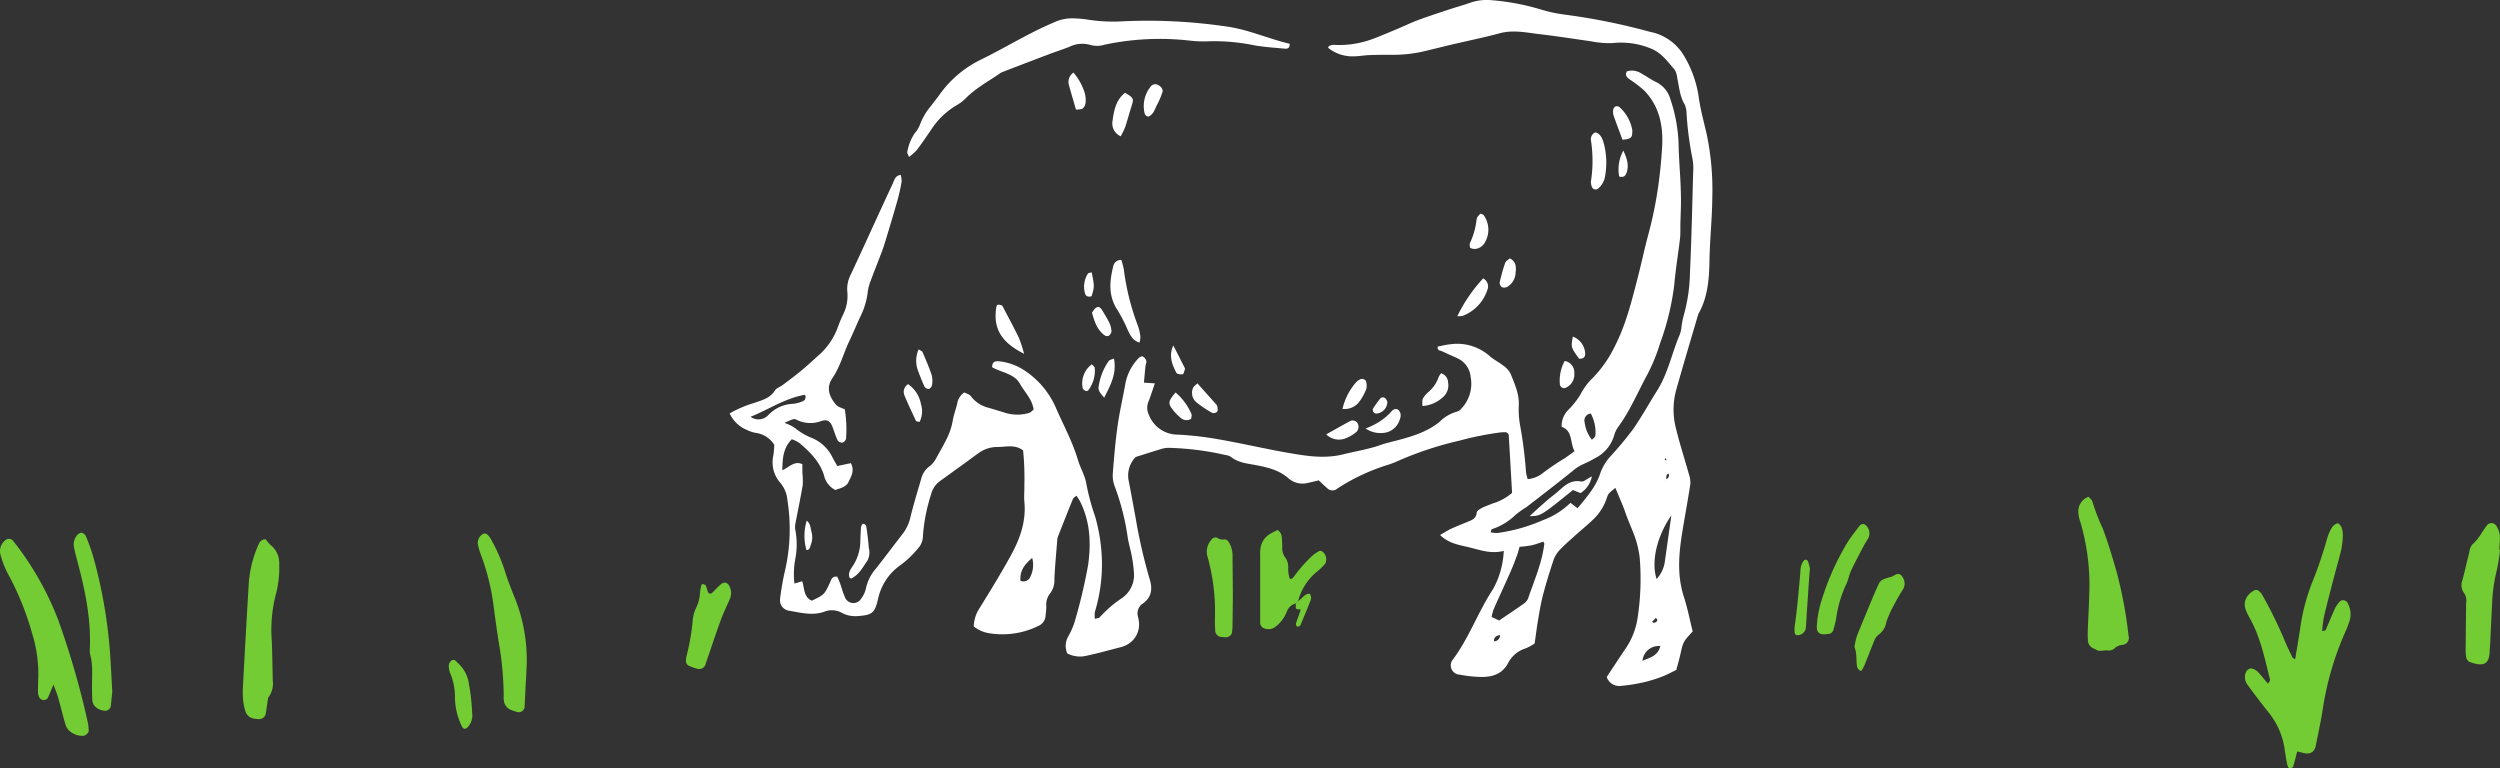 <?xml version="1.0" encoding="UTF-8"?>
<svg xmlns="http://www.w3.org/2000/svg" width="500" height="153.639" viewBox="0 0 500 153.639">
  <rect x="0" y="0" width="500" height="153.639" fill="#333333" stroke="none"/>
  <g id="Group_105" data-name="Group 105" transform="translate(-46.655 -453.81)">
    <g id="Group_62" data-name="Group 62" transform="translate(46.655 553.161)">
      <g id="Group_54" data-name="Group 54" transform="translate(448.948 5.297)">
        <path id="Path_297" data-name="Path 297" d="M193.312,512.836c.408-2.538.812-4.816,1.137-7.1a39.771,39.771,0,0,1,2.265-8.271,82.2,82.2,0,0,0,3.021-8.9,8.318,8.318,0,0,1,1.029-2.216,2.1,2.1,0,0,1,.96-.687c.273-.118.878.628.963,1.141a5.651,5.651,0,0,1,.158,1.206,17.792,17.792,0,0,1-.309,2.84c-.427,1.857-.976,3.689-1.456,5.536-.684,2.64-1.384,5.276-2.012,7.929a26.529,26.529,0,0,0-.365,2.916c.342-.1.631-.092.677-.2.664-1.493,1.272-3.015,1.956-4.5a6.542,6.542,0,0,1,.957-1.3,1.019,1.019,0,0,1,1.42.227,4.569,4.569,0,0,1,.4,3.928c-.2.51-.339,1.045-.575,1.535a60.493,60.493,0,0,0-4.793,16.434c-.394,2.285-.861,4.556-1.335,6.825-.27,1.3-1.18,1.733-2.472,1.4-.385-.1-.773-.187-1.233-.3-.273,1.058-.513,2.091-.825,3.1-.046.148-.444.207-.69.256-.072.016-.22-.122-.266-.217a3.217,3.217,0,0,1-.27-.759c-.168-.94-.322-1.88-.454-2.827a15.049,15.049,0,0,0-3.248-7.4c-1.443-1.818-2.863-3.656-4.211-5.539a2.46,2.46,0,0,1-.148-2.709c.135-.256.786-.6,1.039-.49a3.179,3.179,0,0,1,1.082.536c.746.782,1.417,1.641,2.157,2.518.2-.381.457-.638.411-.819-1.072-4.221-1.907-8.524-4.1-12.374a13.164,13.164,0,0,1-.707-1.473c-.664-1.575-.007-3.143,1.723-4.05a.846.846,0,0,1,.736.072,2.841,2.841,0,0,1,.8.891,87.884,87.884,0,0,1,4.5,9.182c.467,1.134,1.016,2.232,1.542,3.34C192.816,512.609,192.984,512.645,193.312,512.836Z" transform="translate(-183.219 -485.642)" fill="#73cc34"></path>
      </g>
      <g id="Group_55" data-name="Group 55" transform="translate(0 8.422)">
        <path id="Path_298" data-name="Path 298" d="M57.345,515.754c-.454,1.068-.779,1.917-1.183,2.729-.1.191-.441.3-.69.358a1.109,1.109,0,0,1-.986-.575,3.125,3.125,0,0,1-.227-.773c-.013-.957-.01-1.913.043-2.867a26.75,26.75,0,0,0-1.16-8.9,57.139,57.139,0,0,0-4.5-11.414,18.963,18.963,0,0,1-1.884-4.53,2.743,2.743,0,0,1,.983-2.929,1.078,1.078,0,0,1,1.473.059,60.077,60.077,0,0,1,9.11,15.964,169.1,169.1,0,0,1,5.9,20.458,10.143,10.143,0,0,1,.171,1.614c.026.441-.638,1.019-1.108,1.032a3.919,3.919,0,0,1-2.656-.9,2.877,2.877,0,0,1-.871-1.328c-.546-1.831-.986-3.7-1.509-5.533C58.026,517.447,57.7,516.7,57.345,515.754Z" transform="translate(-46.655 -486.593)" fill="#73cc34"></path>
      </g>
      <g id="Group_56" data-name="Group 56" transform="translate(48.556 8.501)">
        <path id="Path_299" data-name="Path 299" d="M66.01,486.617a6.656,6.656,0,0,0,.98,1.151,4.628,4.628,0,0,1,1.723,3.952A20.1,20.1,0,0,1,68,497.788a28.5,28.5,0,0,0-.763,9.31q.128,3.876.178,7.752A4.5,4.5,0,0,1,66.5,518.3c-.158,1.068-.312,2.137-.48,3.205a1.354,1.354,0,0,1-1.489,1.078,6.692,6.692,0,0,1-.809-.089,2.1,2.1,0,0,1-1.765-1.489,10.117,10.117,0,0,1-.437-1.986,19.7,19.7,0,0,1-.066-2.854c.365-6.8.736-13.6,1.154-20.389a22.56,22.56,0,0,1,2.051-8.278A1.4,1.4,0,0,1,66.01,486.617Z" transform="translate(-61.426 -486.617)" fill="#73cc34"></path>
      </g>
      <g id="Group_57" data-name="Group 57" transform="translate(415.686)">
        <path id="Path_300" data-name="Path 300" d="M175.139,484.031c.283.349.677.628.763.98a41.768,41.768,0,0,0,2.045,5.332c1.091,2.8,1.91,5.71,2.765,8.6a86.45,86.45,0,0,1,2.413,12.91,1.388,1.388,0,0,1-1.177,1.795,2.911,2.911,0,0,0-1.483.562,1.647,1.647,0,0,1-1.456.559c-.792-.138-1.624.342-2.4-.161-.227-.148-.51-.214-.73-.368a1.757,1.757,0,0,1-.871-1.322,20.258,20.258,0,0,1-.043-2.048c.092-2.466.253-4.928.3-7.394a44.229,44.229,0,0,0-1.844-14.609,6,6,0,0,1-.319-1.588A3.074,3.074,0,0,1,175.139,484.031Z" transform="translate(-173.101 -484.031)" fill="#73cc34"></path>
      </g>
      <g id="Group_58" data-name="Group 58" transform="translate(95.541 7.357)">
        <path id="Path_301" data-name="Path 301" d="M85.345,515.814c-.085,1.765-.161,3.531-.263,5.3a1.248,1.248,0,0,1-1.19.9,7.275,7.275,0,0,1-1.913-.658,2.517,2.517,0,0,1-.944-1.249,5.444,5.444,0,0,1-.118-1.614,65.876,65.876,0,0,0-.736-8.948c-.5-2.952-.911-5.921-1.3-8.893a45.049,45.049,0,0,0-2.577-10.28,14.774,14.774,0,0,1-.559-1.956,2.107,2.107,0,0,1,1.013-2.065.823.823,0,0,1,.74.01,3.163,3.163,0,0,1,.792.914,34.429,34.429,0,0,1,3.064,7.117c.457,1.43,1.006,2.811,1.558,4.2a33.4,33.4,0,0,1,2.591,14.356c-.056.953-.092,1.907-.138,2.86Z" transform="translate(-75.717 -486.269)" fill="#73cc34"></path>
      </g>
      <g id="Group_59" data-name="Group 59" transform="translate(492.309 5.268)">
        <path id="Path_302" data-name="Path 302" d="M204.1,490.938a33.383,33.383,0,0,1-.628,4.07,32.439,32.439,0,0,0-.96,6.94c-.141,2.614-.25,5.227-.381,7.841-.026.549-.089,1.1-.108,1.65-.1,2.577-1.407,2.919-4.053,1.949a1.4,1.4,0,0,1-.641-.97,11.232,11.232,0,0,1-.089-2.051c.02-2.89.056-5.783.082-8.672a2.865,2.865,0,0,0-.342-1.986,2.7,2.7,0,0,1-.385-2.7c.5-1.857.9-3.741,1.378-5.608a2.959,2.959,0,0,1,.6-1.5c1.312-1.085,1.959-2.637,2.995-3.909a1.137,1.137,0,0,1,1.759.141,4.265,4.265,0,0,1,.753,2.321c0,.825-.072,1.647-.112,2.472Z" transform="translate(-196.409 -485.634)" fill="#73cc34"></path>
      </g>
      <g id="Group_60" data-name="Group 60" transform="translate(14.756 7.193)">
        <path id="Path_303" data-name="Path 303" d="M58.844,518.015c-.118,1.144-.21,2.091-.316,3.041a1.3,1.3,0,0,1-.881.756,2.866,2.866,0,0,1-2.219-.818,1.92,1.92,0,0,1-.546-1.055c-.1-.947-.079-1.9-.089-2.857-.023-2.18.22-4.369-.368-6.519a4.1,4.1,0,0,1-.066-1.223c.243-5.8-.907-11.4-2.374-16.957-.276-1.055-.572-2.111-.776-3.179a2.818,2.818,0,0,1,.48-2.334,1.546,1.546,0,0,1,.947-.651,1.239,1.239,0,0,1,.911.654,37.8,37.8,0,0,1,1.512,4.238,97.941,97.941,0,0,1,3.38,19.735C58.584,513.295,58.715,515.747,58.844,518.015Z" transform="translate(-51.144 -486.219)" fill="#73cc34"></path>
      </g>
      <g id="Group_61" data-name="Group 61" transform="translate(89.751 32.623)">
        <path id="Path_304" data-name="Path 304" d="M78.633,504.565a3.406,3.406,0,0,1-1,2.962.6.6,0,0,1-.967-.105,13.639,13.639,0,0,1-1.473-5.835,12.36,12.36,0,0,0-1.009-5.122,4.193,4.193,0,0,1-.217-1.18,1.335,1.335,0,0,1,.723-1.3c.506-.141.687.234.976.5a6.85,6.85,0,0,1,2.216,3.7A41.478,41.478,0,0,1,78.633,504.565Z" transform="translate(-73.956 -493.955)" fill="#73cc34"></path>
      </g>
    </g>
    <g id="Group_104" data-name="Group 104" transform="translate(183.844 453.81)">
      <g id="Group_95" data-name="Group 95" transform="translate(8.735)">
        <g id="Group_63" data-name="Group 63">
          <path id="Path_305" data-name="Path 305" d="M174.831,534.1a3.22,3.22,0,0,0,.118,2.8,6.15,6.15,0,0,0,5.691,3.833,64.765,64.765,0,0,1,8.416.979c4.507.786,8.965,1.838,13.469,2.627,3.721.648,7.423,1.289,11.269.332,2.452-.615,4.964-.993,7.364-1.841,1.1-.388,2.245-.644,3.373-.94,3.028-.8,6.016-1.693,8.508-3.715a7.815,7.815,0,0,1,3.491-2.042,1.873,1.873,0,0,0,.914-.664,7.191,7.191,0,0,0,1.811-6.233,4.532,4.532,0,0,0-2.508-3.7c-1.059-.5-2.137-.957-3.189-1.463-.362-.174-1.013-.069-.894-.953.815-.151,1.664-.375,2.522-.454a9.787,9.787,0,0,1,7.87,2.36c.792.713,1.8,1.177,2.633,1.844a4.708,4.708,0,0,1,1.548,1.673c.779,1.979,1.7,3.932,1.647,6.164a17.728,17.728,0,0,0,.289,4.363,86.554,86.554,0,0,1,1.157,9.271,10.55,10.55,0,0,0,.322,1.289,5.561,5.561,0,0,0,3.061-1.229,47.906,47.906,0,0,1,4.333-2.932c.634-.427,1.249-.888,1.986-1.417-.957-1.7-.3-4.057-2.581-4.888a4.529,4.529,0,0,1,1.437-3.481,16.3,16.3,0,0,0,2.324-2.985,12.691,12.691,0,0,1,2.42-3.264,24.055,24.055,0,0,0,4.369-6.2c2.308-4.461,3.481-9.3,4.721-14.116.727-2.834,1.328-5.7,2.094-8.521a80.319,80.319,0,0,0,2.2-11.483q.35-2.9.523-5.825c.26-4.238-.5-8.2-3.573-11.371a24.911,24.911,0,0,0-3-2.288c-.493-.371-.881-.782-.473-1.548a3.445,3.445,0,0,1,2.995.49c.95.5,1.818,1.154,2.781,1.614a5.46,5.46,0,0,1,2.932,3.472,31.2,31.2,0,0,1,1.634,8.876c.043,2.627.263,5.253.385,7.88.056,1.262.1,2.528.092,3.791-.007,1.456-.079,2.909-.115,4.366-.023.966.039,1.943-.072,2.9-.358,3.1-.884,6.184-1.154,9.29a51.987,51.987,0,0,1-2.811,11.634,36.71,36.71,0,0,1-2.518,6.22c-1.956,3.59-3.521,7.4-5.977,10.711a5.441,5.441,0,0,0-.72,1.581,7.366,7.366,0,0,1-3.846,4.553,21.8,21.8,0,0,1-2.078,1.072,8.883,8.883,0,0,0-2.449,1.535c-3.038,2.446-6.134,4.823-9.221,7.206A17.908,17.908,0,0,0,248.2,556.8a12.071,12.071,0,0,1-4.711,2.847c-.105.039-.125.3-.25.625a6.486,6.486,0,0,0,1.4.135,33.82,33.82,0,0,0,8.985-2.531,15.64,15.64,0,0,0,5.585-3.5l1.427,1.085c1.834-2.245,3.675-4.307,4.527-6.956a9.88,9.88,0,0,1,2.088-3.468,69.9,69.9,0,0,0,4.487-5.395c1.726-2.475,3.182-5.142,4.8-7.7,2.219-3.518,2.969-7.62,4.6-11.371a8.371,8.371,0,0,0,.319-1.719,17.684,17.684,0,0,1,.418-2,33.379,33.379,0,0,0,1.233-8.373c.312-6.726.457-13.459.644-20.192a10.633,10.633,0,0,0-.171-2.916,65.428,65.428,0,0,1-1.157-8.995,4.312,4.312,0,0,0-.378-1.69c-.993-1.644-1.085-3.511-1.486-5.3a3.812,3.812,0,0,0-.513-1.641c-1.4-1.581-2.558-3.337-4.724-4.218a15.707,15.707,0,0,0-7.712-1.1,15.749,15.749,0,0,1-2.883-.135c-.579-.049-1.147-.187-1.726-.27-3.274-.464-6.545-.98-9.83-1.361-2.689-.309-5.362-.943-8.117-.194-3.1.841-6.259,1.476-9.389,2.212-1.8.424-3.593.878-5.391,1.305a27.149,27.149,0,0,1-6.674.786c-1.552-.016-3.11.006-4.662.062-.973.033-1.943.227-2.919.24a7.774,7.774,0,0,1-5.3-1.716c.135-.21.171-.335.24-.358a2.325,2.325,0,0,1,.825-.224,19.146,19.146,0,0,0,8.028-1.23c1.637-.628,3.255-1.315,4.872-1.992,1.351-.565,2.666-1.216,4.037-1.723,2.1-.773,4.231-1.466,6.355-2.17,1.387-.46,2.8-.838,4.182-1.331a9.973,9.973,0,0,1,4.037-.49,47.306,47.306,0,0,1,10.05,1.884,27.878,27.878,0,0,0,4.556.99,127.367,127.367,0,0,1,17.2,3.458,10.15,10.15,0,0,1,6.785,4.741,22.554,22.554,0,0,1,2.919,7.91c.339,2.719,1.088,5.332,1.683,7.969a54.6,54.6,0,0,1,1.091,12.512c-.033,4.192-.493,8.38-.565,12.571-.062,3.751-.326,7.407-2.236,10.75-1.479,5.053-3,10.1-4.418,15.168a14.943,14.943,0,0,0-.089,7.548c.753,3.123,1.752,6.184,2.617,9.281a5.006,5.006,0,0,1,.3,1.976c-.48,3.176-1.075,6.335-1.591,9.5-.713,4.359-1.111,8.7.283,13.035.743,2.3,1.206,4.7,1.779,6.97-1.92,2.055-1.917,2.081-2.482,4.648-.23,1.036-.536,2.055-.8,3.054-1.006.477-1.861.953-2.765,1.3a28.265,28.265,0,0,1-3.626,1.134,34.185,34.185,0,0,1-4.606.743,2.667,2.667,0,0,1-2.923-1.762c1.374-2.071,2.643-4.03,3.961-5.957a14.908,14.908,0,0,0,2.239-5.98,51.817,51.817,0,0,0,.424-11.68,14.867,14.867,0,0,0-.319-2c-.47-2.5-1.693-4.737-2.512-7.114-.588-1.713-1.351-3.37-2.058-5.105-1.338,1.108-1.41,1.085-1.739,2.1a10.383,10.383,0,0,1-2.85,4.369c-1.2,1.137-2.485,2.18-3.712,3.287-1.013.914-2.048,1.811-2.965,2.814a5.7,5.7,0,0,0-1.147,2c-.736,2.216-1.43,4.451-2.025,6.71-.424,1.6-.7,3.235-.98,4.865s-.48,3.268-.73,4.981a9.564,9.564,0,0,1-1.765.967,5.905,5.905,0,0,0-3.527,2.926c-1.2,2.249-3.14,2.811-5.375,2.8a25.338,25.338,0,0,1-4.362-.467,1.853,1.853,0,0,1-1.269-3.09c3.159-4.254,4.931-9.284,7.785-13.709a13.7,13.7,0,0,0,1.164-2.36,17.576,17.576,0,0,0,1.177-5.582c-2.39.6-4.458-.076-6.519-.618-2.078-.542-4.346-.726-6.22-2.564.878-.5,1.512-.927,2.2-1.246,1.059-.49,2.153-.907,3.232-1.358.881-.368,1.792-.641,1.9-1.88.03-.349.631-.72,1.045-.937.687-.358,1.44-.585,2.153-.891a10.459,10.459,0,0,0,3.869-2.114c-.22-3.9-.434-7.781-.674-11.661-.007-.138-.253-.26-.46-.46a9.056,9.056,0,0,0-1.068.013,62.8,62.8,0,0,0-8.3,1.654,68.4,68.4,0,0,0-12.213,4.027,17.24,17.24,0,0,1-2.186.838,40.495,40.495,0,0,0-10.014,4.7,1.469,1.469,0,0,1-2.114-.105c-.582-.49-1.118-1.032-1.634-1.512-.815.194-1.473.368-2.14.5a4.248,4.248,0,0,1-3.853-.851c-1.907-1.709-4.261-2.255-6.67-2.709-1.719-.322-3.495-.483-4.944-1.66a2.736,2.736,0,0,0-1.1-.355,56.842,56.842,0,0,0-11.3-1.427,4.843,4.843,0,0,0-1.433.214c-1.673.5-3.333,1.039-5.165,1.614a5.283,5.283,0,0,0-1.371,4.938c.464,2.393.888,4.793,1.341,7.19a107.09,107.09,0,0,0,2.8,12.252c.611,1.933.467,3.646-1.351,4.934a2.349,2.349,0,0,0-.983,2.571,7.831,7.831,0,0,1,.174.861,4.6,4.6,0,0,1-2.985,5.086,1.608,1.608,0,0,1-.27.115c-2.452.628-4.888,1.322-7.364,1.844a5.452,5.452,0,0,1-3.685-.51,3.752,3.752,0,0,1,.21-3.406,17.429,17.429,0,0,0,1.2-2.66,107.375,107.375,0,0,0,2.768-11.654c.611-4.428.4-8.751-1.69-12.821a10.8,10.8,0,0,0-.667-1c-.3.273-.592.421-.684.651-1.029,2.528-2.028,5.069-3.028,7.607a2,2,0,0,0-.109.575c-.2,2.623-.46,5.244-.575,7.87a4.353,4.353,0,0,1-.776,2.742,3.629,3.629,0,0,0-.838,2.719,13.732,13.732,0,0,1-.145,1.746,2.342,2.342,0,0,1-1.348,2.094,16.257,16.257,0,0,1-9.662,1.545,6.447,6.447,0,0,1-3.35-1.4,6.872,6.872,0,0,1,1.17-3.682c2.153-3.478,4.3-6.966,6.266-10.553,1.792-3.278,3.051-6.749,2.686-10.615-.112-1.161.023-2.341-.007-3.511a54.629,54.629,0,0,0-.253-6.848c-1.637-1.207-3.317-.713-4.951-.677a6.452,6.452,0,0,0-3.856,1.144c-2.591,1.9-5.2,3.784-7.811,5.668a4.634,4.634,0,0,0-1.769,2.607,35.375,35.375,0,0,0-1.644,8.307,3.734,3.734,0,0,1-.658,2.153,20.561,20.561,0,0,1-3.731,3.675,11.056,11.056,0,0,0-4.593,6.858c-.684,2.9-1.22,3.2-4.2,3.416a5.756,5.756,0,0,1-3.094-.687,4.064,4.064,0,0,0-3.389-.22c-2.413.884-4.833.2-7.226-.191a2.116,2.116,0,0,1-1.677-2.383,51.513,51.513,0,0,1,.944-5.454,37.1,37.1,0,0,0,.523-14.241,6.186,6.186,0,0,0-1.4-3.458,6.15,6.15,0,0,1-1.423-5.457,21.263,21.263,0,0,0,.191-2.16,5.152,5.152,0,0,0-3.708-2.4,5.954,5.954,0,0,1-1.66-.539,6.566,6.566,0,0,1-3.557-3.353A22.834,22.834,0,0,1,96,534.383c1.568-.556,3.159-.934,4.126-2.508.276-.45.96-.641,1.427-.99,1.249-.937,2.505-1.864,3.708-2.854,1.128-.927,2.2-1.92,3.281-2.9a13.706,13.706,0,0,0,4.057-5.645,27.223,27.223,0,0,1,1.114-2.706,8.392,8.392,0,0,0,.878-4.54,6.179,6.179,0,0,1,.625-3.4q1.672-3.58,3.317-7.17c1.713-3.721,3.406-7.449,5.145-11.154.306-.651.418-1.539,1.578-1.736a4.677,4.677,0,0,1,.187,1.358,37.617,37.617,0,0,1-.819,3.7c-.74,2.627-1.535,5.237-2.321,7.85-.253.842-.523,1.68-.832,2.5-.723,1.92-1.493,3.817-2.2,5.74a8.783,8.783,0,0,0-.6,2.242,14.785,14.785,0,0,1-1.512,5.017c-.74,1.591-1.4,3.219-2.16,4.8-1.18,2.456-1.825,5.151-3.393,7.436-1.338,1.949-.611,3.738.713,5.326.385.46,1.134.618,1.762.94a24.9,24.9,0,0,1,.247,5.858,1.129,1.129,0,0,1-.7.782,1.086,1.086,0,0,1-.96-.4c-.421-.871-.694-1.812-1.042-2.719-.454-1.18-1.045-1.571-2.245-1.2a6.062,6.062,0,0,1-4.816-.191c-.694-.352-.822-.207-2.561.562a9.318,9.318,0,0,1,2.091,1.022,12.757,12.757,0,0,0,3.5,2.042,7.966,7.966,0,0,1,3.975,3.748c.3.592.638,1.167,1,1.824l2.722-.575c.805,1.522.049,2.676-.477,3.774-.5,1.036-1.667,1.229-2.633,1.6a4.376,4.376,0,0,1-2.278-3c-.878-2.748-2.817-4.625-4.9-6.407a6.719,6.719,0,0,0-1.525-.75c-1.723,1.762-1.861,3.813-1.9,6.21,1.423-.641,2.4-1.959,4.011-1.226,0,.6,0,1.253.016,1.9a12.581,12.581,0,0,1,.056,2.3c-.421,2.5-.95,4.971-1.414,7.459a3.418,3.418,0,0,0-.076,1.43,15.4,15.4,0,0,1,.02,5.806,15.962,15.962,0,0,0-.178,4.984l1.542-.473c.467,1.4.276,3.176,1.92,3.9,2.518-1.206,2.505-1.213,3.626-3.59.266-.566.385-1.371,1.463-1.21.168.388.381.822.546,1.269.332.917.565,1.877.967,2.761a1.812,1.812,0,0,0,3.278.352,5.13,5.13,0,0,0,.96-2.078,8.689,8.689,0,0,1,1.943-3.869c1.818-2.295,3.554-4.655,5.362-6.96a8.588,8.588,0,0,0,1.591-3.4c.621-2.558,1.4-5.076,2.137-7.6a4.351,4.351,0,0,1,1.736-2.6,5.164,5.164,0,0,0,1.41-1.834c1.269-2.3,2.709-4.514,3.159-7.186.194-1.147.6-2.259.894-3.389a3.37,3.37,0,0,1,1.417-2.321c.414.227,1.072.372,1.348.779a6.264,6.264,0,0,0,3.619,2.318c1.118.349,2.249.661,3.363,1.026a8.356,8.356,0,0,0,4.619-.016c.332-.076.6-.424.934-.674-.3-2.107-1.818-3.5-2.738-5.161-1.147-2.061-3.758-2.242-5.566-3.32,0-1.236.786-1.223,1.427-1.17a11.272,11.272,0,0,1,5.148,1.89,17.1,17.1,0,0,1,6.246,7.555c1.483,3.386,3.261,6.651,4.32,10.221.5,1.677,1.473,3.251,1.723,4.948a45.8,45.8,0,0,0,1.755,6.47,35.828,35.828,0,0,1,1.216,6.595,32.619,32.619,0,0,1-1.285,12.436,5.677,5.677,0,0,0,0,1.4c.447-.141.812-.145.967-.325a23.494,23.494,0,0,1,4.32-3.754,5.567,5.567,0,0,0,2.535-4.98,26.953,26.953,0,0,0-.437-3.478c-.224-1.249-.615-2.469-.809-3.718a48.388,48.388,0,0,0-2.581-10.181,6.118,6.118,0,0,1-.414-2.564c.243-3.2.513-6.4.957-9.57.4-2.89,1.082-5.743,1.585-8.62a10.025,10.025,0,0,1,2.729-5.069c.161-.174.608-.312.759-.214a1.572,1.572,0,0,1,.674.858c.079.349-.135.75-.174,1.134-.108,1.052-.194,2.1-.3,3.228l2.189.145C175.6,531.9,175.261,533.022,174.831,534.1ZM278.85,548.532c-.631.2-.4.763-.526,1.161l-.217.335a.648.648,0,0,0,.125-.145,1.338,1.338,0,0,0,.053-.233A.809.809,0,0,0,278.85,548.532Zm-33.91,29.38c1.621-1.1,3.3-2.209,4.948-3.379a2.459,2.459,0,0,0,.884-1.115c1.21-3.574,2.755-7.048,3.212-10.842.01-.076-.072-.164-.2-.441-.753.243-1.529.556-2.334.736a23.506,23.506,0,0,1-2.413.3c-.164.565-.293,1.111-.487,1.631-.4,1.082-.8,2.167-1.266,3.222-1.134,2.564-2.318,5.105-3.452,7.67a10.058,10.058,0,0,0-.388,1.5Zm31.494-8.307a6.345,6.345,0,0,0,1.67-3.59q.646-4.576,1.285-9.149C276.387,561.271,275.355,566.216,276.433,569.605ZM98.785,536.819a7.183,7.183,0,0,1,4.9-2.245,6.019,6.019,0,0,0,1.966-.513.866.866,0,0,0,.444-1.292c-3.942.677-7.236,2.942-10.872,4.4A2.687,2.687,0,0,0,98.785,536.819Zm50.43,33.151a1.484,1.484,0,0,0,1.992-.842,5.374,5.374,0,0,0,.352-3.731C149.9,566.771,149.044,568.109,149.215,569.97Zm114.979-28.979a7.956,7.956,0,0,0-.917-4.478,1.4,1.4,0,0,0-1.226,1.788,6.917,6.917,0,0,0,1.456,3.475C263.852,541.4,264.174,541.211,264.194,540.991Zm12.992,42.027a3.273,3.273,0,0,0-3.57,2.939C275.309,585.3,276.742,584.875,277.186,583.018Zm-33.279-.947a1.187,1.187,0,0,0,1.213-1.246C244.371,580.953,243.91,581.216,243.907,582.071Zm31.639-3.915c.069.063.128.158.21.184.365.118.878-.256.819-.595-.013-.082-.115-.148-.286-.352Zm2.84-32.322-.079-.388c-.076.049-.184.082-.217.148s.03.161.049.24Z" transform="translate(-91.043 -453.81)" fill="#fff"></path>
        </g>
        <g id="Group_64" data-name="Group 64" transform="translate(35.531 3.661)">
          <path id="Path_306" data-name="Path 306" d="M178.324,460.014c-4.29-1-8.4-2.916-12.851-3.481a107.8,107.8,0,0,0-20.435-1.012,32.413,32.413,0,0,1-7.292-.368,23.224,23.224,0,0,0-2.913-.224,8.343,8.343,0,0,0-3.62.805c-5.059,2.12-9.691,5.036-14.6,7.436a21.886,21.886,0,0,0-8.386,7.137c-.506.717-1.085,1.381-1.591,2.1a12.232,12.232,0,0,0-2.232,3.744,5.909,5.909,0,0,1-1.045,1.739,9.476,9.476,0,0,0-1.506,3.771c-.046.224.164.5.345.993a10.933,10.933,0,0,0,1.555-1.378c1-1.318,1.93-2.7,2.87-4.063a15.26,15.26,0,0,1,5-4.846,8.479,8.479,0,0,0,1.871-1.394c2-2.061,4.517-3.393,6.841-5a2.583,2.583,0,0,1,.506-.289q4.625-1.78,9.261-3.544c1.368-.516,2.758-.96,4.119-1.492a5.865,5.865,0,0,1,4.267-.395,5.01,5.01,0,0,0,2.877-.062,53.1,53.1,0,0,1,16.878-.818,24.616,24.616,0,0,0,4.086.141,39.856,39.856,0,0,1,8.988.825c2.009.339,4.05.477,6.082.661C177.9,461.043,178.373,460.879,178.324,460.014Z" transform="translate(-101.851 -454.924)" fill="#fff"></path>
        </g>
        <g id="Group_65" data-name="Group 65" transform="translate(76.158 51.995)">
          <path id="Path_307" data-name="Path 307" d="M120.031,486.152a4.48,4.48,0,0,0,.178-1.183,9.809,9.809,0,0,0-.526-2.252,48.8,48.8,0,0,1-2.794-11.223,18.25,18.25,0,0,0-.49-1.867,1.539,1.539,0,0,0-1.611,1.2c-.763,3.07-1.042,6.072.9,8.916a30,30,0,0,1,1.976,3.859C118.167,484.637,118.61,485.708,120.031,486.152Z" transform="translate(-114.209 -469.626)" fill="#fff"></path>
        </g>
        <g id="Group_66" data-name="Group 66" transform="translate(172.25 26.468)">
          <path id="Path_308" data-name="Path 308" d="M144.353,461.861a1.482,1.482,0,0,0-.881,1.713,26.77,26.77,0,0,1-.023,8.117,2.783,2.783,0,0,0,.21,1.118.788.788,0,0,0,1.193.326,3.947,3.947,0,0,0,1.423-2.472,15.171,15.171,0,0,0-.26-6.634C145.753,463.127,145.415,462.167,144.353,461.861Z" transform="translate(-143.439 -461.861)" fill="#fff"></path>
        </g>
        <g id="Group_67" data-name="Group 67" transform="translate(53.195 60.931)">
          <path id="Path_309" data-name="Path 309" d="M112.928,482.17a27.689,27.689,0,0,0-1.055-3.222c-1.016-2.1-2.137-4.145-3.215-6.213-.046-.085-.092-.214-.168-.233a2.174,2.174,0,0,0-.776-.155c-.125.01-.312.247-.335.4C106.695,477.015,108.236,479.829,112.928,482.17Z" transform="translate(-107.224 -472.344)" fill="#fff"></path>
        </g>
        <g id="Group_68" data-name="Group 68" transform="translate(160.008 95.275)">
          <path id="Path_310" data-name="Path 310" d="M148.364,485.526l1.529.608a5.055,5.055,0,0,0,2.265-3.344c-1.029.523-1.64,1.121-2.12,1.029-2.521-.487-3.813,1.407-5.434,2.637-1,.756-1.93,1.6-2.873,2.429-.641.559-1.253,1.151-2.015,1.861C141.954,490.714,141.954,490.714,148.364,485.526Z" transform="translate(-139.715 -482.791)" fill="#fff"></path>
        </g>
        <g id="Group_69" data-name="Group 69" transform="translate(76.552 18.565)">
          <path id="Path_311" data-name="Path 311" d="M115.992,468.149a15.246,15.246,0,0,0,.881-1.8c.49-1.476.888-2.982,1.361-4.461.395-1.236.289-1.473-1.368-2.436-1.831,1.43-2.242,3.564-2.508,5.661A2.79,2.79,0,0,0,115.992,468.149Z" transform="translate(-114.329 -459.457)" fill="#fff"></path>
        </g>
        <g id="Group_70" data-name="Group 70" transform="translate(145.536 55.677)">
          <path id="Path_312" data-name="Path 312" d="M140.484,470.746a31.071,31.071,0,0,0-5.171,7.564,4.177,4.177,0,0,0,1.121-.086,8.27,8.27,0,0,0,4.856-5.082A1.819,1.819,0,0,0,140.484,470.746Z" transform="translate(-135.313 -470.746)" fill="#fff"></path>
        </g>
        <g id="Group_71" data-name="Group 71" transform="translate(23.877 104.753)">
          <path id="Path_313" data-name="Path 313" d="M101.032,485.674a1.967,1.967,0,0,0-.325.654c-.076.967-.1,1.933-.138,2.9a9.136,9.136,0,0,1-1.374,4.681c-.493.782-1.19,1.565-.746,2.6.168.053.276.128.332.1,1.552-.759,2.288-2.242,3.212-3.573a3.531,3.531,0,0,0,.27-2.531c-.092-1.351-.27-2.7-.457-4.04C101.755,486.118,101.65,485.694,101.032,485.674Z" transform="translate(-98.306 -485.674)" fill="#fff"></path>
        </g>
        <g id="Group_72" data-name="Group 72" transform="translate(148.019 42.728)">
          <path id="Path_314" data-name="Path 314" d="M138.172,466.807c-.24.348-.694.713-.72,1.1a14.905,14.905,0,0,1-1.315,4.741c-.125.3-.072.957.1,1.045a2,2,0,0,0,1.315.109,2.6,2.6,0,0,0,1.69-1.5,4.962,4.962,0,0,0-.408-5.221C138.744,466.952,138.494,466.935,138.172,466.807Z" transform="translate(-136.068 -466.807)" fill="#fff"></path>
        </g>
        <g id="Group_73" data-name="Group 73" transform="translate(138.526 74.656)">
          <path id="Path_315" data-name="Path 315" d="M133.241,483.064a6.7,6.7,0,0,0,4.3-1.979,3.085,3.085,0,0,0,.809-2.7,1.984,1.984,0,0,0-1.387-1.867,3.039,3.039,0,0,0-.483.713,6.991,6.991,0,0,1-2.12,3.087,4.65,4.65,0,0,0-1.091,1.348A3.672,3.672,0,0,0,133.241,483.064Z" transform="translate(-133.181 -476.519)" fill="#fff"></path>
        </g>
        <g id="Group_74" data-name="Group 74" transform="translate(127.195 81.815)">
          <path id="Path_316" data-name="Path 316" d="M129.734,482.577a5.293,5.293,0,0,0,4.3.756,3.768,3.768,0,0,0,2.541-2.581,1.953,1.953,0,0,0,.145-1.111,1.394,1.394,0,0,0-.618-.9,1.084,1.084,0,0,0-1,.207,12,12,0,0,1-3.613,2.854A14.725,14.725,0,0,1,129.734,482.577Z" transform="translate(-129.734 -478.697)" fill="#fff"></path>
        </g>
        <g id="Group_75" data-name="Group 75" transform="translate(122.573 75.774)">
          <path id="Path_317" data-name="Path 317" d="M128.328,482.868a3.693,3.693,0,0,0,3.35-1.417,10.633,10.633,0,0,0,1.4-2.538,2.818,2.818,0,0,0-.089-1.68,1.031,1.031,0,0,0-.94-.355,2.665,2.665,0,0,0-1.144.832A12.328,12.328,0,0,0,128.328,482.868Z" transform="translate(-128.328 -476.859)" fill="#fff"></path>
        </g>
        <g id="Group_76" data-name="Group 76" transform="translate(34.832 76.832)">
          <path id="Path_318" data-name="Path 318" d="M102.511,477.181a1.805,1.805,0,0,0-.687,2.367c.694,1.69,1.489,3.343,2.268,5,.049.1.339.092.707.178a4.716,4.716,0,0,0,.279-3.534A6.249,6.249,0,0,0,102.511,477.181Z" transform="translate(-101.638 -477.181)" fill="#fff"></path>
        </g>
        <g id="Group_77" data-name="Group 77" transform="translate(176.685 21.247)">
          <path id="Path_319" data-name="Path 319" d="M146.678,466.977c1.529-.154,1.877-.378,1.94-1.23a3.217,3.217,0,0,0-.01-.871,8.131,8.131,0,0,0-2.567-4.458.872.872,0,0,0-.792-.089.987.987,0,0,0-.431.674,2.522,2.522,0,0,0,.082,1.141C145.442,463.7,146.03,465.231,146.678,466.977Z" transform="translate(-144.788 -460.273)" fill="#fff"></path>
        </g>
        <g id="Group_78" data-name="Group 78" transform="translate(37.31 69.873)">
          <path id="Path_320" data-name="Path 320" d="M102.881,475.064a5.65,5.65,0,0,0-.22,3.975c.418,1.177.874,2.347,1.4,3.478a1.033,1.033,0,0,0,.894.46,1.134,1.134,0,0,0,.618-.832,4.838,4.838,0,0,0-.092-2c-.523-1.538-1.174-3.037-1.818-4.533C103.572,475.4,103.223,475.3,102.881,475.064Z" transform="translate(-102.392 -475.064)" fill="#fff"></path>
        </g>
        <g id="Group_79" data-name="Group 79" transform="translate(92.478 76.665)">
          <path id="Path_321" data-name="Path 321" d="M120.244,477.13c-.312.332-.75.6-.894.983a2.473,2.473,0,0,0,.776,2.87,21.85,21.85,0,0,0,3.1,2.061,1.01,1.01,0,0,0,.973-.233c.178-.233.085-.7.043-1.055a1.028,1.028,0,0,0-.293-.483C122.755,479.931,121.555,478.593,120.244,477.13Z" transform="translate(-119.173 -477.13)" fill="#fff"></path>
        </g>
        <g id="Group_80" data-name="Group 80" transform="translate(82.809 16.849)">
          <path id="Path_322" data-name="Path 322" d="M117.132,465.415c1.029-.368,1.272-1.377,1.7-2.219a16.654,16.654,0,0,0,1.151-2.66c.181-.6-.256-1.1-.792-1.417a1.152,1.152,0,0,0-1.562.286,6.184,6.184,0,0,0-1.17,5.484c.046.158.237.283.378.408A1.171,1.171,0,0,0,117.132,465.415Z" transform="translate(-116.232 -458.935)" fill="#fff"></path>
        </g>
        <g id="Group_81" data-name="Group 81" transform="translate(67.789 14.518)">
          <path id="Path_323" data-name="Path 323" d="M113.151,465.646c.483-.076,1.049-.013,1.368-.263a1.865,1.865,0,0,0,.559-1.253,5.461,5.461,0,0,0-.237-2.012,11.424,11.424,0,0,0-2.2-3.892,2.253,2.253,0,0,0-.868,2.61C112.171,462.322,112.619,463.792,113.151,465.646Z" transform="translate(-111.663 -458.226)" fill="#fff"></path>
        </g>
        <g id="Group_82" data-name="Group 82" transform="translate(87.969 78.489)">
          <path id="Path_324" data-name="Path 324" d="M119.025,477.685c-1.4,1.657-1.529,2.12-.74,3.219a11.126,11.126,0,0,0,1.785,1.884,1.726,1.726,0,0,0,2.065.168c.02-.263.184-.677.056-.97A11.75,11.75,0,0,0,119.025,477.685Z" transform="translate(-117.802 -477.685)" fill="#fff"></path>
        </g>
        <g id="Group_83" data-name="Group 83" transform="translate(73.781 71.704)">
          <path id="Path_325" data-name="Path 325" d="M114.623,483.452c1.223-2.446,2.554-4.764,1.946-7.831-.434.194-.848.25-1.029.483a11.719,11.719,0,0,0-1.969,4.764C113.348,481.894,113.519,482.173,114.623,483.452Z" transform="translate(-113.486 -475.621)" fill="#fff"></path>
        </g>
        <g id="Group_84" data-name="Group 84" transform="translate(119.319 84.11)">
          <path id="Path_326" data-name="Path 326" d="M127.338,482.16a3.633,3.633,0,0,0,3.988.75,8.275,8.275,0,0,0,2-1.193,1.447,1.447,0,0,0,.24-1.854,1.159,1.159,0,0,0-1.555-.3C130.487,480.379,128.992,481.237,127.338,482.16Z" transform="translate(-127.338 -479.395)" fill="#fff"></path>
        </g>
        <g id="Group_85" data-name="Group 85" transform="translate(72.472 61.405)">
          <path id="Path_327" data-name="Path 327" d="M113.088,473.589c.49,1.834,1.045,3.472,2.541,4.57a.891.891,0,0,0,.815.079,1.327,1.327,0,0,0,.542-.9,4.394,4.394,0,0,0-.411-1.657c-.421-.874-.937-1.706-1.443-2.538-.256-.421-.644-.851-1.16-.562C113.6,472.786,113.371,473.253,113.088,473.589Z" transform="translate(-113.088 -472.488)" fill="#fff"></path>
        </g>
        <g id="Group_86" data-name="Group 86" transform="translate(166.039 72.197)">
          <path id="Path_328" data-name="Path 328" d="M142.524,475.771a8.218,8.218,0,0,0-.966,4.645.849.849,0,0,0,1.285.657,2.847,2.847,0,0,0,1.6-2.84A2.289,2.289,0,0,0,142.524,475.771Z" transform="translate(-141.55 -475.771)" fill="#fff"></path>
        </g>
        <g id="Group_87" data-name="Group 87" transform="translate(154.007 51.667)">
          <path id="Path_329" data-name="Path 329" d="M139.919,469.526c-.312.3-.8.552-.934.934a34.233,34.233,0,0,0-1.085,3.866,1.114,1.114,0,0,0,.424.96,1.334,1.334,0,0,0,1.088-.059,3.4,3.4,0,0,0,1.667-2.873C141.208,471.3,141.224,470.22,139.919,469.526Z" transform="translate(-137.89 -469.526)" fill="#fff"></path>
        </g>
        <g id="Group_88" data-name="Group 88" transform="translate(88.283 69.087)">
          <path id="Path_330" data-name="Path 330" d="M118.353,474.825c-.937,2.045-.276,3.8.615,5.474.141.263.848.358,1.253.293.2-.033.309-.618.444-.96a.4.4,0,0,0-.016-.283C119.888,477.84,119.119,476.334,118.353,474.825Z" transform="translate(-117.897 -474.825)" fill="#fff"></path>
        </g>
        <g id="Group_89" data-name="Group 89" transform="translate(70.507 72.858)">
          <path id="Path_331" data-name="Path 331" d="M114.416,475.972a4.768,4.768,0,0,0-1.821,4.764c.046.224.352.437.585.569a.538.538,0,0,0,.513-.1A6.466,6.466,0,0,0,115,476.646C114.984,476.492,114.767,476.363,114.416,475.972Z" transform="translate(-112.49 -475.972)" fill="#fff"></path>
        </g>
        <g id="Group_90" data-name="Group 90" transform="translate(168.424 67.315)">
          <path id="Path_332" data-name="Path 332" d="M142.5,474.286c-.408,2.117-.408,2.117,1.226,4.412.881.118,1.328-.385,1.233-1.157A3.843,3.843,0,0,0,142.5,474.286Z" transform="translate(-142.275 -474.286)" fill="#fff"></path>
        </g>
        <g id="Group_91" data-name="Group 91" transform="translate(70.9 54.471)">
          <path id="Path_333" data-name="Path 333" d="M114.123,470.379c-.263.085-.641.085-.759.26a4.884,4.884,0,0,0-.6,3.866c.151.681.684.861,1.338.641C114.685,473.242,114.685,473.2,114.123,470.379Z" transform="translate(-112.61 -470.379)" fill="#fff"></path>
        </g>
        <g id="Group_92" data-name="Group 92" transform="translate(14.971 104.131)">
          <path id="Path_334" data-name="Path 334" d="M96.041,485.485a10.568,10.568,0,0,0-.049,5.891c.638-.03.72-.562.848-1a4.157,4.157,0,0,0,.191-2.561C96.777,487.043,96.866,486.123,96.041,485.485Z" transform="translate(-95.597 -485.485)" fill="#fff"></path>
        </g>
        <g id="Group_93" data-name="Group 93" transform="translate(177.81 30.117)">
          <path id="Path_335" data-name="Path 335" d="M146.06,462.971a7.934,7.934,0,0,0-.832,5.184c1.049.319,1.377-.345,1.558-.986C147.141,465.91,146.882,464.707,146.06,462.971Z" transform="translate(-145.13 -462.971)" fill="#fff"></path>
        </g>
        <g id="Group_94" data-name="Group 94" transform="translate(128.638 79.469)">
          <path id="Path_336" data-name="Path 336" d="M130.207,480.882c.191.109.441.375.654.349a2.369,2.369,0,0,0,2.219-2.285,1.351,1.351,0,0,0-.569-.894.8.8,0,0,0-.779.079,23.337,23.337,0,0,0-1.519,2.1C130.128,480.359,130.2,480.6,130.207,480.882Z" transform="translate(-130.173 -477.983)" fill="#fff"></path>
        </g>
      </g>
      <g id="Group_103" data-name="Group 103" transform="translate(0 104.814)">
        <g id="Group_96" data-name="Group 96" transform="translate(114.839 1.181)">
          <path id="Path_337" data-name="Path 337" d="M130.918,500.274a11.216,11.216,0,0,1,3.856-5.954,12.479,12.479,0,0,0,1.558-1.532,1.933,1.933,0,0,0-.654-2.479.73.73,0,0,0-.592-.02,7.949,7.949,0,0,0-1.289.878,27.017,27.017,0,0,0-3.544,3.981c-.25.319-.467.713-.973.707a6,6,0,0,1-.339-2.433,3.344,3.344,0,0,0-.536-1.775,3.01,3.01,0,0,1-.661-2.035c-.007-.733-.039-1.466-.1-2.193a1.862,1.862,0,0,0-.858-1.368c-.506.27-1.065.539-1.594.855a3.937,3.937,0,0,0-1.8,2.814,6.317,6.317,0,0,0-.069,1.249q0,6.756,0,13.505a1.3,1.3,0,0,0,.483,1.1,2.328,2.328,0,0,0,2.37-.013,6.871,6.871,0,0,0,2.469-3.172,2.651,2.651,0,0,1,1.775-1.641Z" transform="translate(-123.318 -486.052)" fill="#73cc34"></path>
        </g>
        <g id="Group_97" data-name="Group 97" transform="translate(0 11.688)">
          <path id="Path_338" data-name="Path 338" d="M96.273,489.248a2.07,2.07,0,0,0-.789.25c-.628.546-1.193,1.157-1.782,1.746a.548.548,0,0,1-.96-.164,11.975,11.975,0,0,0-.371-1.193c-.062-.141-.3-.233-.477-.292-.256-.086-.408.039-.454.3a11.419,11.419,0,0,0-.23,1.223,8,8,0,0,1-.838,3.3,7.418,7.418,0,0,0-.654,2.715,45.78,45.78,0,0,1-1.2,6.772,4.015,4.015,0,0,0-.132.924,1.069,1.069,0,0,0,.552,1.049,9.418,9.418,0,0,0,1.742.625,1.325,1.325,0,0,0,1.66-1.029c.983-2.857,1.926-5.73,2.959-8.571.536-1.466,1.207-2.886,1.851-4.31a3,3,0,0,0-.293-2.969C96.762,489.468,96.523,489.4,96.273,489.248Z" transform="translate(-88.386 -489.248)" fill="#73cc34"></path>
        </g>
        <g id="Group_98" data-name="Group 98" transform="translate(104.166 2.681)">
          <path id="Path_339" data-name="Path 339" d="M125.29,498.306c-.026-3.31-.043-5.707-.069-8.1a5.018,5.018,0,0,0-.7-2.686c-.23-.375-.519-.684-.986-.615a1.746,1.746,0,0,1-1.16-.207.919.919,0,0,0-1.341.23,3.564,3.564,0,0,0-.792,3.491,40.6,40.6,0,0,1,1.456,12.368c-.013.73.016,1.46.056,2.189a1.327,1.327,0,0,0,1.335,1.433,4.635,4.635,0,0,0,.93.049,1.236,1.236,0,0,0,1.1-.943c.046-.411.089-.825.1-1.243C125.25,501.978,125.273,499.687,125.29,498.306Z" transform="translate(-120.072 -486.508)" fill="#73cc34"></path>
        </g>
        <g id="Group_99" data-name="Group 99" transform="translate(233.69 9.992)">
          <path id="Path_340" data-name="Path 340" d="M159.471,503.3c.526,1.207.332,2.581.523,3.912a1.231,1.231,0,0,0,.263.562,1.216,1.216,0,0,0,.473.319c.053.023.207-.082.253-.164a9.875,9.875,0,0,0,.565-1.1c.628-1.552,1.213-3.12,1.861-4.662a2.668,2.668,0,0,1,.861-1.269,3.838,3.838,0,0,0,1.585-2.564,21.221,21.221,0,0,1,1.539-3.422c.526-1.026,1.108-2.025,1.723-3a2.251,2.251,0,0,0-.069-2.637.967.967,0,0,0-1.315-.444,6.44,6.44,0,0,1-.825.437c-2.134.6-2.2.572-2.926,2.219-1.1,2.489-2.111,5.017-3.156,7.532-.319.772-.657,1.545-.917,2.337C159.714,501.957,159.629,502.585,159.471,503.3Z" transform="translate(-159.471 -488.732)" fill="#73cc34"></path>
        </g>
        <g id="Group_100" data-name="Group 100" transform="translate(226.171)">
          <path id="Path_341" data-name="Path 341" d="M157.184,506.227c.01.128.023.335.036.542a1.182,1.182,0,0,0,1.068.96,7.488,7.488,0,0,0,1.243-.066,1.072,1.072,0,0,0,.94-.72,21.981,21.981,0,0,0,.592-2.42,23.823,23.823,0,0,1,2.032-6.864c.421-.822.536-1.8.93-2.633.753-1.6,1.594-3.166,2.416-4.734.293-.556.621-1.088.953-1.617a2.152,2.152,0,0,0-.276-2.61.851.851,0,0,0-1.335-.089c-.874,1.167-1.808,2.3-2.564,3.541a51.764,51.764,0,0,0-5.069,11.414A20.253,20.253,0,0,0,157.184,506.227Z" transform="translate(-157.184 -485.693)" fill="#73cc34"></path>
        </g>
        <g id="Group_101" data-name="Group 101" transform="translate(221.715 7.115)">
          <path id="Path_342" data-name="Path 342" d="M158.911,489.609c-.105-.4-.2-.907-.378-1.387a.647.647,0,0,0-.454-.365.671.671,0,0,0-.493.316,3.651,3.651,0,0,0-.483,1.124c-.112.608-.109,1.239-.168,1.861-.306,3.317-.575,6.634-1.065,9.931a6.208,6.208,0,0,0,.016,1.542.575.575,0,0,0,.454.339,1.708,1.708,0,0,0,1.752-1.414c.089-1.246.155-2.492.237-3.738q.217-3.269.447-6.539C158.812,490.763,158.858,490.244,158.911,489.609Z" transform="translate(-155.828 -487.857)" fill="#73cc34"></path>
        </g>
        <g id="Group_102" data-name="Group 102" transform="translate(121.942 13.931)">
          <path id="Path_343" data-name="Path 343" d="M125.975,491.4l-.5.48c.122.49-.293,1.374.832,1.144.033-.007.164.187.141.253-.3.871-.628,1.729-.907,2.607-.053.155.062.385.148.556s.648.016.753-.23c.71-1.709,1.43-3.419,2.1-5.142a1.692,1.692,0,0,0-.1-.894c-.053-.227-.25-.286-.5-.22C127.1,490.176,126.682,490.988,125.975,491.4Z" transform="translate(-125.479 -489.93)" fill="#73cc34"></path>
        </g>
      </g>
    </g>
  </g>
</svg>

